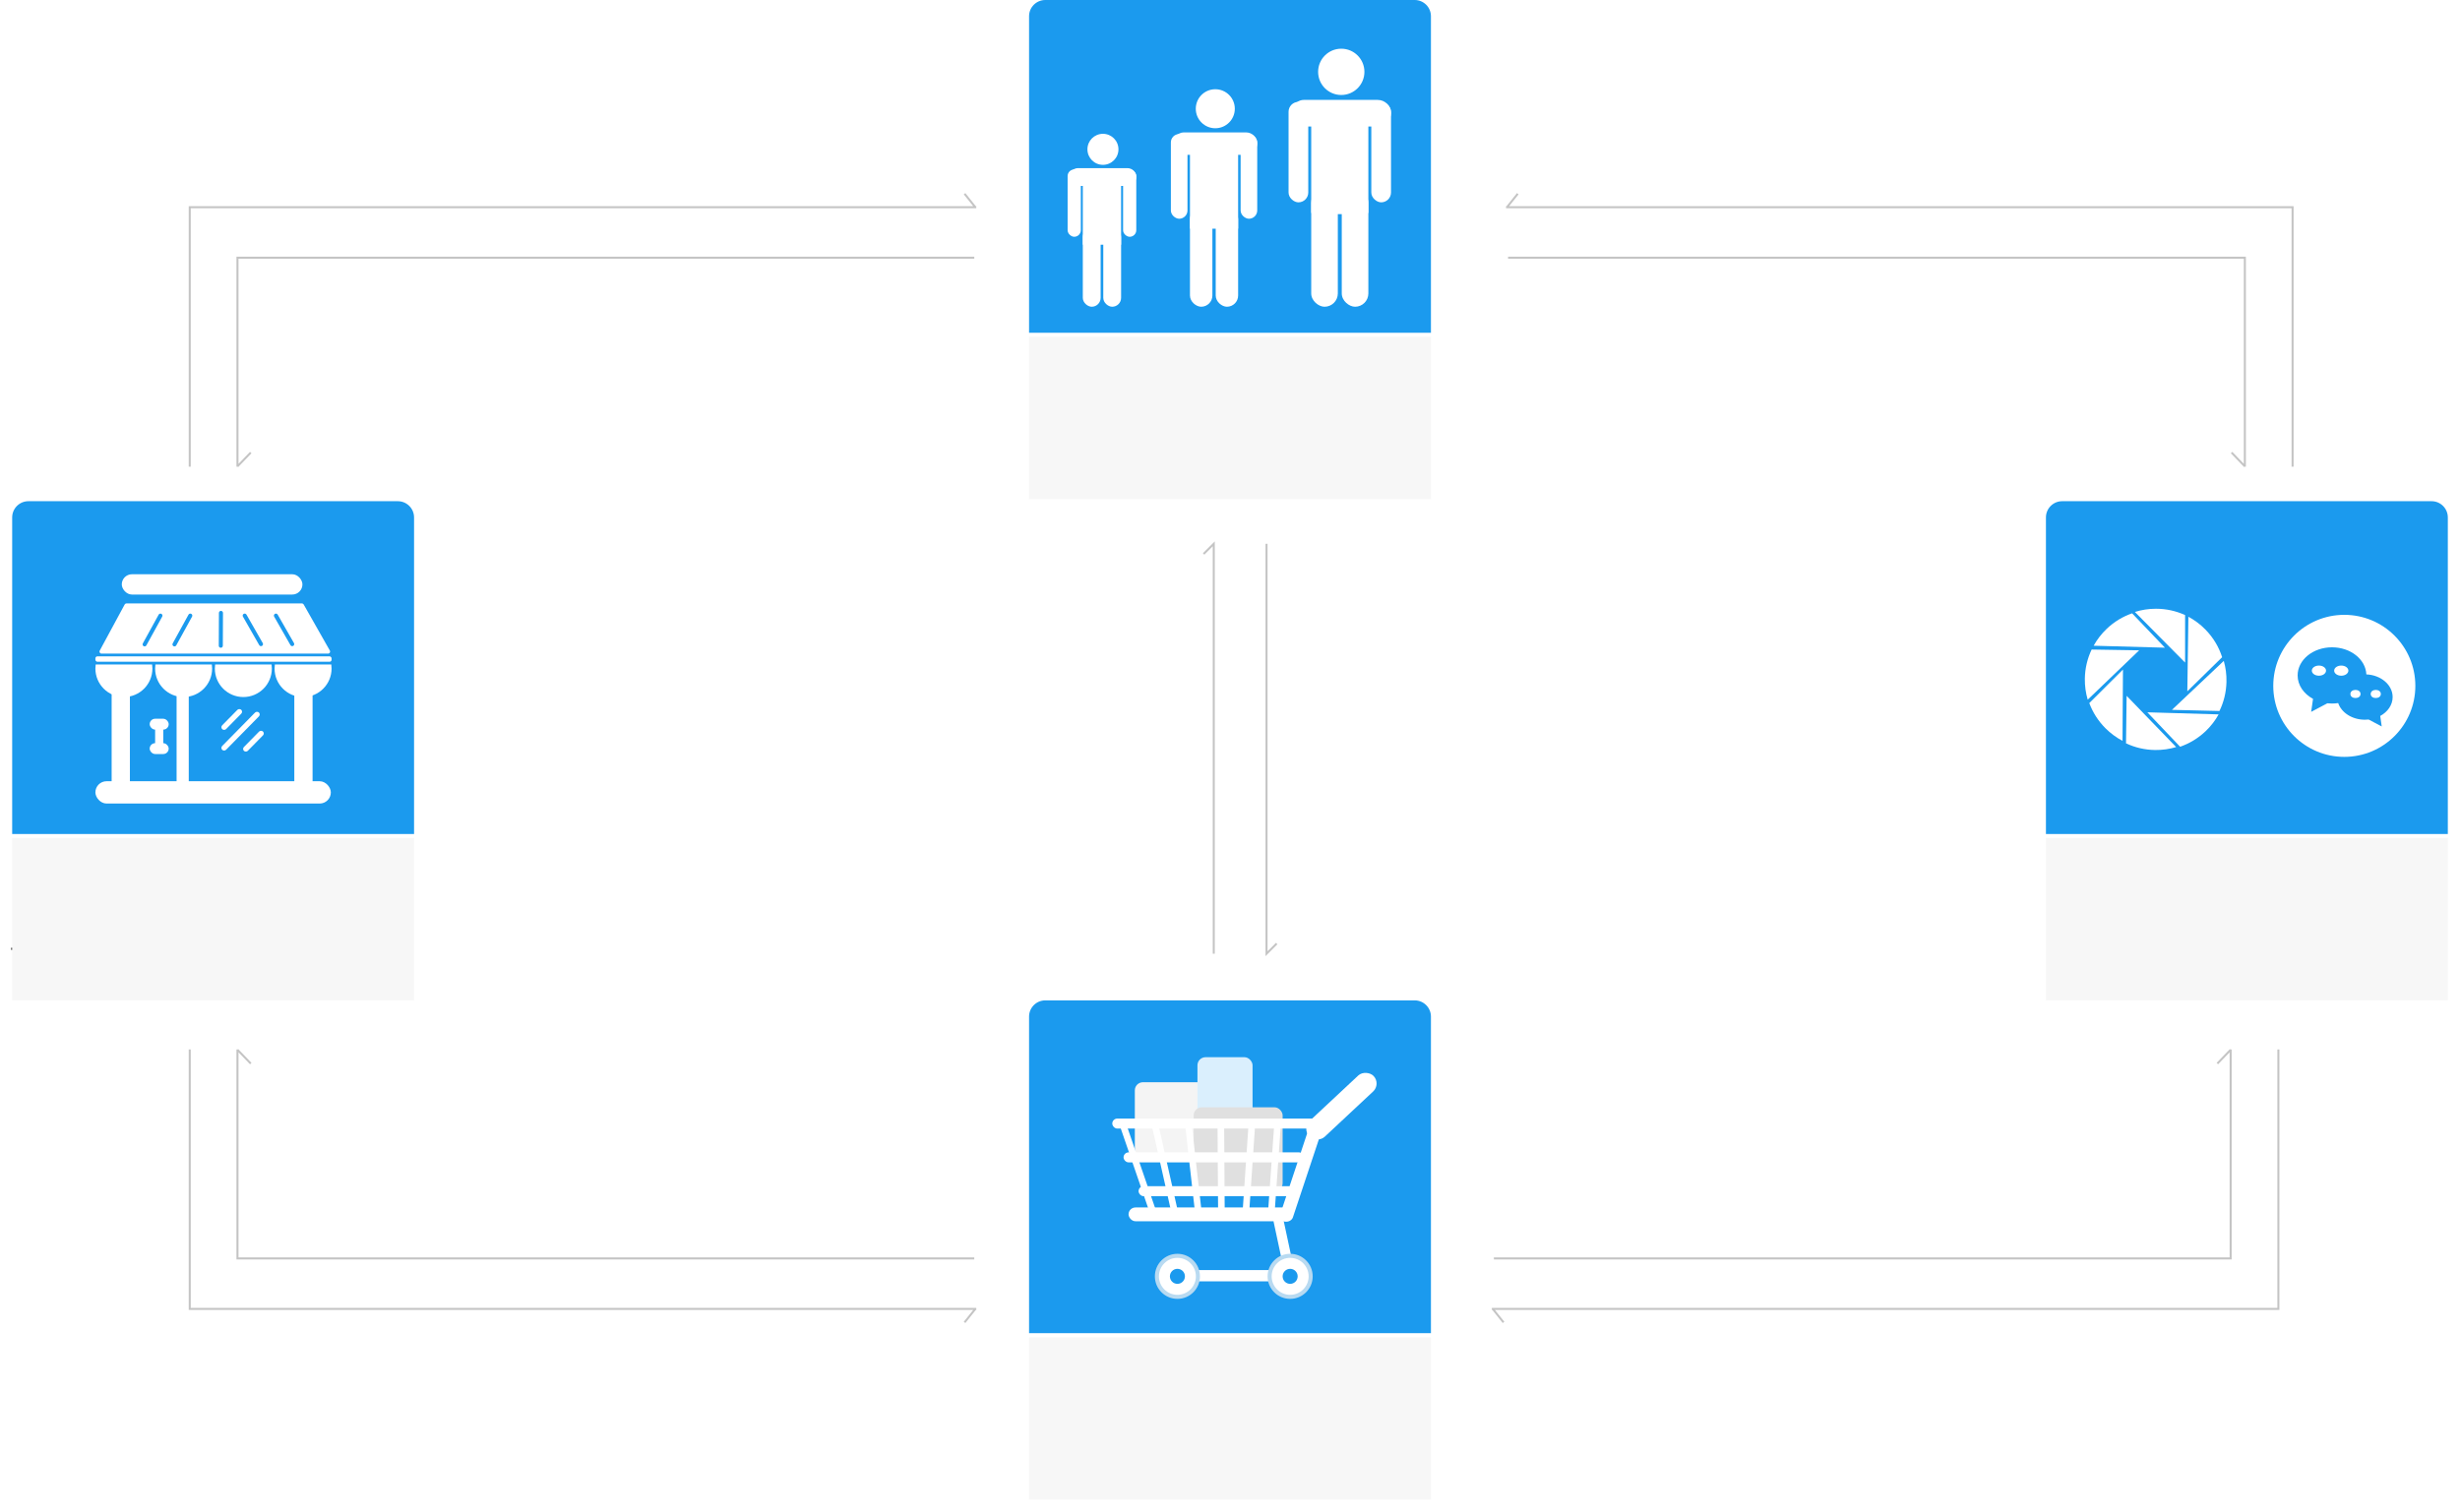 <svg width="1212" height="745" viewBox="0 0 1212 745" fill="none" xmlns="http://www.w3.org/2000/svg">
<path d="M13.119 468.127H9.92V477H8.614V468.127H5.422V467.047H13.119V468.127ZM13.379 473.233C13.379 472.509 13.52 471.857 13.803 471.278C14.09 470.7 14.486 470.253 14.992 469.938C15.503 469.624 16.084 469.467 16.735 469.467C17.742 469.467 18.556 469.815 19.176 470.513C19.8 471.21 20.112 472.137 20.112 473.295V473.384C20.112 474.104 19.973 474.751 19.695 475.325C19.422 475.895 19.028 476.339 18.513 476.658C18.002 476.977 17.414 477.137 16.749 477.137C15.746 477.137 14.933 476.788 14.309 476.091C13.689 475.394 13.379 474.471 13.379 473.322V473.233ZM14.65 473.384C14.65 474.204 14.839 474.863 15.218 475.359C15.601 475.856 16.111 476.104 16.749 476.104C17.392 476.104 17.902 475.854 18.28 475.353C18.659 474.847 18.848 474.14 18.848 473.233C18.848 472.422 18.654 471.766 18.267 471.265C17.884 470.759 17.373 470.506 16.735 470.506C16.111 470.506 15.607 470.754 15.225 471.251C14.842 471.748 14.65 472.459 14.65 473.384ZM23.414 467.812V469.604H24.795V470.581H23.414V475.168C23.414 475.464 23.476 475.688 23.599 475.838C23.722 475.984 23.931 476.057 24.227 476.057C24.373 476.057 24.574 476.029 24.829 475.975V477C24.496 477.091 24.173 477.137 23.858 477.137C23.293 477.137 22.867 476.966 22.58 476.624C22.293 476.282 22.149 475.797 22.149 475.168V470.581H20.803V469.604H22.149V467.812H23.414ZM30.845 477C30.772 476.854 30.713 476.594 30.667 476.221C30.079 476.831 29.377 477.137 28.561 477.137C27.832 477.137 27.233 476.932 26.764 476.521C26.299 476.107 26.066 475.583 26.066 474.949C26.066 474.179 26.358 473.582 26.941 473.158C27.529 472.73 28.354 472.516 29.416 472.516H30.646V471.935C30.646 471.493 30.514 471.142 30.25 470.882C29.986 470.618 29.596 470.485 29.081 470.485C28.63 470.485 28.252 470.599 27.946 470.827C27.641 471.055 27.488 471.331 27.488 471.654H26.217C26.217 471.285 26.347 470.93 26.606 470.588C26.871 470.242 27.226 469.968 27.673 469.768C28.124 469.567 28.619 469.467 29.156 469.467C30.009 469.467 30.676 469.681 31.159 470.109C31.642 470.533 31.893 471.119 31.911 471.866V475.271C31.911 475.95 31.998 476.49 32.171 476.891V477H30.845ZM28.746 476.036C29.143 476.036 29.519 475.934 29.874 475.729C30.23 475.523 30.487 475.257 30.646 474.929V473.411H29.655C28.106 473.411 27.331 473.865 27.331 474.771C27.331 475.168 27.463 475.478 27.727 475.701C27.992 475.924 28.331 476.036 28.746 476.036ZM35.268 477H34.003V466.5H35.268V477ZM46.677 469.645C46.677 470.141 46.545 470.583 46.28 470.971C46.02 471.358 45.667 471.661 45.221 471.88C45.74 472.103 46.15 472.429 46.451 472.857C46.757 473.286 46.909 473.771 46.909 474.313C46.909 475.175 46.617 475.861 46.034 476.371C45.455 476.882 44.692 477.137 43.744 477.137C42.787 477.137 42.019 476.882 41.44 476.371C40.866 475.856 40.579 475.17 40.579 474.313C40.579 473.776 40.725 473.29 41.017 472.857C41.313 472.424 41.721 472.096 42.24 471.873C41.798 471.654 41.45 471.351 41.194 470.964C40.939 470.576 40.812 470.137 40.812 469.645C40.812 468.806 41.08 468.141 41.618 467.648C42.156 467.156 42.865 466.91 43.744 466.91C44.619 466.91 45.325 467.156 45.863 467.648C46.406 468.141 46.677 468.806 46.677 469.645ZM45.645 474.286C45.645 473.73 45.467 473.277 45.111 472.926C44.76 472.575 44.3 472.399 43.73 472.399C43.161 472.399 42.703 472.573 42.356 472.919C42.015 473.265 41.844 473.721 41.844 474.286C41.844 474.851 42.01 475.296 42.343 475.619C42.68 475.943 43.147 476.104 43.744 476.104C44.337 476.104 44.801 475.943 45.139 475.619C45.476 475.291 45.645 474.847 45.645 474.286ZM43.744 467.949C43.247 467.949 42.844 468.104 42.534 468.414C42.229 468.719 42.076 469.136 42.076 469.665C42.076 470.171 42.227 470.581 42.527 470.896C42.833 471.205 43.238 471.36 43.744 471.36C44.25 471.36 44.653 471.205 44.954 470.896C45.259 470.581 45.412 470.171 45.412 469.665C45.412 469.159 45.255 468.747 44.94 468.428C44.626 468.109 44.227 467.949 43.744 467.949ZM49.083 472.01L49.589 467.047H54.688V468.216H50.662L50.361 470.93C50.849 470.643 51.403 470.499 52.023 470.499C52.929 470.499 53.649 470.8 54.183 471.401C54.716 471.998 54.982 472.807 54.982 473.828C54.982 474.854 54.704 475.662 54.148 476.255C53.597 476.843 52.825 477.137 51.831 477.137C50.952 477.137 50.234 476.893 49.678 476.405C49.122 475.918 48.805 475.243 48.727 474.382H49.924C50.001 474.951 50.204 475.382 50.532 475.674C50.86 475.961 51.293 476.104 51.831 476.104C52.419 476.104 52.879 475.904 53.212 475.503C53.549 475.102 53.718 474.548 53.718 473.842C53.718 473.176 53.535 472.643 53.171 472.242C52.811 471.837 52.33 471.634 51.728 471.634C51.177 471.634 50.744 471.755 50.43 471.996L50.095 472.27L49.083 472.01ZM61.34 477H60.075V469.604H61.34V477ZM59.973 467.642C59.973 467.437 60.034 467.263 60.157 467.122C60.285 466.981 60.472 466.91 60.718 466.91C60.964 466.91 61.151 466.981 61.278 467.122C61.406 467.263 61.47 467.437 61.47 467.642C61.47 467.847 61.406 468.018 61.278 468.154C61.151 468.291 60.964 468.359 60.718 468.359C60.472 468.359 60.285 468.291 60.157 468.154C60.034 468.018 59.973 467.847 59.973 467.642ZM65.086 467.812V469.604H66.467V470.581H65.086V475.168C65.086 475.464 65.147 475.688 65.27 475.838C65.394 475.984 65.603 476.057 65.899 476.057C66.045 476.057 66.246 476.029 66.501 475.975V477C66.168 477.091 65.845 477.137 65.53 477.137C64.965 477.137 64.539 476.966 64.252 476.624C63.965 476.282 63.821 475.797 63.821 475.168V470.581H62.475V469.604H63.821V467.812H65.086ZM71.019 477.137C70.017 477.137 69.201 476.809 68.572 476.152C67.943 475.492 67.629 474.61 67.629 473.507V473.274C67.629 472.541 67.768 471.887 68.046 471.312C68.329 470.734 68.72 470.283 69.222 469.959C69.728 469.631 70.274 469.467 70.862 469.467C71.824 469.467 72.571 469.784 73.105 470.417C73.638 471.05 73.904 471.957 73.904 473.138V473.664H68.894C68.912 474.393 69.124 474.983 69.529 475.435C69.939 475.881 70.459 476.104 71.088 476.104C71.534 476.104 71.913 476.013 72.223 475.831C72.533 475.649 72.804 475.407 73.036 475.106L73.809 475.708C73.189 476.66 72.259 477.137 71.019 477.137ZM70.862 470.506C70.352 470.506 69.924 470.693 69.577 471.066C69.231 471.436 69.017 471.955 68.935 472.625H72.64V472.529C72.603 471.887 72.43 471.39 72.12 471.039C71.81 470.684 71.391 470.506 70.862 470.506ZM76.564 469.604L76.598 470.424C77.14 469.786 77.871 469.467 78.792 469.467C79.826 469.467 80.531 469.863 80.904 470.656C81.15 470.301 81.469 470.014 81.861 469.795C82.258 469.576 82.725 469.467 83.263 469.467C84.885 469.467 85.71 470.326 85.737 472.044V477H84.473V472.119C84.473 471.59 84.352 471.196 84.11 470.937C83.869 470.672 83.463 470.54 82.894 470.54C82.424 470.54 82.034 470.681 81.725 470.964C81.415 471.242 81.235 471.618 81.185 472.092V477H79.913V472.153C79.913 471.078 79.387 470.54 78.334 470.54C77.505 470.54 76.937 470.893 76.632 471.6V477H75.367V469.604H76.564ZM91.958 475.038C91.958 474.696 91.828 474.432 91.568 474.245C91.313 474.054 90.864 473.89 90.222 473.753C89.584 473.616 89.076 473.452 88.697 473.261C88.324 473.069 88.046 472.841 87.863 472.577C87.686 472.313 87.597 471.998 87.597 471.634C87.597 471.028 87.852 470.515 88.362 470.096C88.877 469.676 89.534 469.467 90.331 469.467C91.17 469.467 91.849 469.683 92.368 470.116C92.892 470.549 93.154 471.103 93.154 471.777H91.883C91.883 471.431 91.735 471.132 91.439 470.882C91.147 470.631 90.778 470.506 90.331 470.506C89.871 470.506 89.511 470.606 89.251 470.807C88.991 471.007 88.861 471.269 88.861 471.593C88.861 471.898 88.982 472.128 89.224 472.283C89.465 472.438 89.9 472.586 90.529 472.728C91.163 472.869 91.675 473.037 92.067 473.233C92.459 473.429 92.749 473.666 92.936 473.944C93.127 474.218 93.223 474.553 93.223 474.949C93.223 475.61 92.958 476.141 92.43 476.542C91.901 476.938 91.215 477.137 90.372 477.137C89.78 477.137 89.255 477.032 88.8 476.822C88.344 476.613 87.986 476.321 87.727 475.947C87.471 475.569 87.344 475.161 87.344 474.724H88.608C88.631 475.147 88.8 475.485 89.114 475.735C89.433 475.981 89.853 476.104 90.372 476.104C90.851 476.104 91.233 476.009 91.52 475.817C91.812 475.621 91.958 475.362 91.958 475.038Z" fill="black" fill-opacity="0.65"/>
<path d="M507 8C507 3.582 510.582 0 515 0H697C701.418 0 705 3.582 705 8V164H507V8Z" fill="#1B9AEE"/>
<path d="M507 501C507 496.582 510.582 493 515 493H697C701.418 493 705 496.582 705 501V657H507V501Z" fill="#1B9AEE"/>
<path d="M6 255C6 250.582 9.582 247 14 247H196C200.418 247 204 250.582 204 255V411H6V255Z" fill="#1B9AEE"/>
<path d="M1008 255C1008 250.582 1011.58 247 1016 247H1198C1202.42 247 1206 250.582 1206 255V411H1008V255Z" fill="#1B9AEE"/>
<g filter="url(#filter0_d)">
<rect x="507" y="164" width="198" height="80" fill="#F7F7F7"/>
</g>
<g filter="url(#filter1_d)">
<rect x="507" y="657" width="198" height="80" fill="#F7F7F7"/>
</g>
<g filter="url(#filter2_d)">
<rect x="6" y="411" width="198" height="80" fill="#F7F7F7"/>
</g>
<g filter="url(#filter3_d)">
<rect x="1008" y="411" width="198" height="80" fill="#F7F7F7"/>
</g>
<g filter="url(#filter4_d)">
<circle r="11.406" transform="matrix(-1 0 0 1 660.82 29.406)" fill="white"/>
<rect width="49.507" height="13.105" rx="6.552" transform="matrix(-1 0 0 1 685.33 43.239)" fill="white"/>
<rect width="49.507" height="9.707" rx="4.854" transform="matrix(4.37114e-08 1 1 -4.37114e-08 675.623 44.209)" fill="white"/>
<rect width="57.758" height="13.105" rx="6.552" transform="matrix(4.37114e-08 1 1 -4.37114e-08 661.062 87.407)" fill="white"/>
<rect width="57.758" height="13.105" rx="6.552" transform="matrix(4.37114e-08 1 1 -4.37114e-08 646.016 87.407)" fill="white"/>
<rect width="49.507" height="9.707" rx="4.854" transform="matrix(4.37114e-08 1 1 -4.37114e-08 634.852 44.209)" fill="white"/>
<rect width="28.151" height="44.653" rx="1" transform="matrix(-1 0 0 1 674.167 54.887)" fill="white"/>
</g>
<g filter="url(#filter5_d)">
<circle r="9.614" transform="matrix(-1 0 0 1 598.757 47.588)" fill="white"/>
<rect width="41.731" height="11.046" rx="5.523" transform="matrix(-1 0 0 1 619.418 59.248)" fill="white"/>
<rect width="41.731" height="8.183" rx="4.091" transform="matrix(4.37114e-08 1 1 -4.37114e-08 611.235 60.066)" fill="white"/>
<rect width="48.686" height="11.046" rx="5.523" transform="matrix(4.37114e-08 1 1 -4.37114e-08 598.961 96.478)" fill="white"/>
<rect width="48.686" height="11.046" rx="5.523" transform="matrix(4.37114e-08 1 1 -4.37114e-08 586.279 96.478)" fill="white"/>
<rect width="41.731" height="8.183" rx="4.091" transform="matrix(4.37114e-08 1 1 -4.37114e-08 576.869 60.066)" fill="white"/>
<rect width="23.729" height="37.64" transform="matrix(-1 0 0 1 610.008 69.067)" fill="white"/>
</g>
<g filter="url(#filter6_d)">
<circle r="7.644" transform="matrix(-1 0 0 1 543.402 67.588)" fill="white"/>
<rect width="33.177" height="8.782" rx="4.391" transform="matrix(-1 0 0 1 559.828 76.858)" fill="white"/>
<rect width="33.177" height="6.505" rx="3.253" transform="matrix(4.37114e-08 1 1 -4.37114e-08 553.323 77.509)" fill="white"/>
<rect width="38.707" height="8.782" rx="4.391" transform="matrix(4.37114e-08 1 1 -4.37114e-08 543.565 106.458)" fill="white"/>
<rect width="38.707" height="8.782" rx="4.391" transform="matrix(4.37114e-08 1 1 -4.37114e-08 533.481 106.458)" fill="white"/>
<rect width="33.177" height="6.505" rx="3.253" transform="matrix(4.37114e-08 1 1 -4.37114e-08 526 77.509)" fill="white"/>
<rect width="18.866" height="29.925" transform="matrix(-1 0 0 1 552.347 84.665)" fill="white"/>
</g>
<circle cx="1157.18" cy="626.481" r="11.481" fill="white"/>
<rect x="1132.5" y="640.405" width="49.832" height="13.191" rx="6.595" fill="white"/>
<rect x="1142.27" y="641.382" width="49.832" height="9.771" rx="4.886" transform="rotate(90 1142.27 641.382)" fill="white"/>
<rect x="1156.93" y="684.863" width="58.137" height="13.191" rx="6.595" transform="rotate(90 1156.93 684.863)" fill="white"/>
<rect x="1172.08" y="684.863" width="58.137" height="13.191" rx="6.595" transform="rotate(90 1172.08 684.863)" fill="white"/>
<rect x="1183.31" y="641.382" width="49.832" height="9.771" rx="4.886" transform="rotate(90 1183.31 641.382)" fill="white"/>
<rect x="1143.74" y="652.13" width="28.336" height="44.947" rx="6" fill="white"/>
<g filter="url(#filter7_d)">
<rect x="60" y="277" width="89" height="10" rx="5" fill="white"/>
<rect x="64" y="327" width="57" height="9" rx="4.5" transform="rotate(90 64 327)" fill="white"/>
<rect x="93" y="327" width="57" height="6" rx="3" transform="rotate(90 93 327)" fill="white"/>
<rect x="80.438" y="350.888" width="12.037" height="4.013" rx="2.006" transform="rotate(90 80.438 350.888)" fill="white"/>
<rect x="119.81" y="344.738" width="13.375" height="2.675" rx="1.337" transform="rotate(134.519 119.81 344.738)" fill="white"/>
<rect x="130.51" y="355.438" width="13.375" height="2.675" rx="1.337" transform="rotate(134.519 130.51 355.438)" fill="white"/>
<rect x="83.112" y="353.562" width="9.363" height="5.35" rx="2.675" transform="rotate(-180 83.112 353.562)" fill="white"/>
<rect x="128.516" y="346.076" width="25.791" height="2.675" rx="1.337" transform="rotate(134.519 128.516 346.076)" fill="white"/>
<rect x="83.112" y="365.6" width="9.363" height="5.35" rx="2.675" transform="rotate(-180 83.112 365.6)" fill="white"/>
<rect x="154" y="327" width="57" height="9" rx="4.5" transform="rotate(90 154 327)" fill="white"/>
<rect x="163" y="390" width="116" height="11" rx="5.5" transform="rotate(-180 163 390)" fill="white"/>
<path fill-rule="evenodd" clip-rule="evenodd" d="M62.309 291.369H148.736C149.096 291.369 149.428 291.562 149.606 291.875L162.515 314.619C162.893 315.285 162.411 316.112 161.645 316.112H50.015C49.257 316.112 48.775 315.303 49.135 314.637L61.429 291.893C61.603 291.57 61.941 291.369 62.309 291.369ZM136.812 296.891C136.538 296.412 135.927 296.245 135.447 296.519C134.968 296.793 134.801 297.404 135.075 297.883L143.1 311.927C143.374 312.407 143.985 312.573 144.465 312.299C144.944 312.025 145.111 311.414 144.837 310.935L136.812 296.891ZM120.066 296.519C120.546 296.245 121.157 296.412 121.431 296.891L129.456 310.935C129.73 311.414 129.563 312.025 129.083 312.299C128.604 312.573 127.993 312.407 127.719 311.927L119.694 297.883C119.42 297.404 119.587 296.793 120.066 296.519ZM79.919 297.869C80.185 297.385 80.008 296.777 79.524 296.511C79.04 296.245 78.432 296.422 78.166 296.906L70.374 311.08C70.108 311.564 70.284 312.172 70.768 312.438C71.252 312.704 71.86 312.527 72.126 312.043L79.919 297.869ZM94.236 296.511C94.72 296.777 94.897 297.385 94.631 297.869L86.839 312.043C86.573 312.527 85.965 312.704 85.481 312.438C84.996 312.172 84.82 311.564 85.086 311.08L92.878 296.906C93.144 296.422 93.752 296.245 94.236 296.511ZM109.859 296.054C109.862 295.502 109.416 295.052 108.864 295.05C108.311 295.047 107.862 295.493 107.859 296.045L107.787 312.22C107.785 312.772 108.23 313.222 108.783 313.225C109.335 313.227 109.785 312.781 109.787 312.229L109.859 296.054Z" fill="white"/>
<path fill-rule="evenodd" clip-rule="evenodd" d="M47.142 321.462C47.048 322.118 47 322.787 47 323.469C47 331.225 53.288 337.512 61.044 337.512C68.8 337.512 75.088 331.225 75.088 323.469C75.088 322.787 75.039 322.118 74.945 321.462H47.142Z" fill="white"/>
<path fill-rule="evenodd" clip-rule="evenodd" d="M76.567 321.462C76.473 322.118 76.425 322.787 76.425 323.469C76.425 331.225 82.712 337.512 90.469 337.512C98.225 337.512 104.512 331.225 104.512 323.469C104.512 322.787 104.464 322.118 104.37 321.462H76.567Z" fill="white"/>
<path fill-rule="evenodd" clip-rule="evenodd" d="M105.992 321.462C105.899 322.118 105.85 322.787 105.85 323.469C105.85 331.225 112.138 337.512 119.894 337.512C127.65 337.512 133.938 331.225 133.938 323.469C133.938 322.787 133.889 322.118 133.795 321.462H105.992Z" fill="white"/>
<path fill-rule="evenodd" clip-rule="evenodd" d="M135.417 321.462C135.323 322.118 135.275 322.787 135.275 323.469C135.275 331.225 141.563 337.512 149.319 337.512C157.075 337.512 163.362 331.225 163.362 323.469C163.362 322.787 163.314 322.118 163.22 321.462H135.417Z" fill="white"/>
<rect x="47" y="317.45" width="116.363" height="2.675" rx="1" fill="white"/>
</g>
<path fill-rule="evenodd" clip-rule="evenodd" d="M480.759 645.567L475.614 652.005L474.833 651.381L479.479 645.567H93.481H92.981V645.067V517.175H93.981V644.567H481V645.567H480.759Z" fill="#C4C4C4"/>
<path fill-rule="evenodd" clip-rule="evenodd" d="M117 620.675H116.5V620.175V517.175H117.178L117.36 517L123.902 523.797L123.182 524.491L117.5 518.587V619.675H480V620.675H117Z" fill="#C4C4C4"/>
<path fill-rule="evenodd" clip-rule="evenodd" d="M735.241 645.567L740.386 652.005L741.167 651.381L736.521 645.567H1122.52H1123.02V645.067V517.175H1122.02V644.567H735V645.567H735.241Z" fill="#C4C4C4"/>
<path fill-rule="evenodd" clip-rule="evenodd" d="M1099 620.675H1099.5V620.175V517.175H1098.82L1098.64 517L1092.1 523.797L1092.82 524.491L1098.5 518.587V619.675H736V620.675H1099Z" fill="#C4C4C4"/>
<g filter="url(#filter8_d)">
<rect x="193" y="561" width="212" height="42" rx="2" fill="white"/>
</g>
<g filter="url(#filter9_d)">
<rect x="824" y="561" width="212" height="42" rx="2" fill="white"/>
</g>
<g filter="url(#filter10_d)">
<rect x="193" y="663" width="212" height="42" rx="2" fill="white"/>
</g>
<g filter="url(#filter11_d)">
<rect x="824" y="663" width="212" height="42" rx="2" fill="white"/>
</g>
<path fill-rule="evenodd" clip-rule="evenodd" d="M480.759 101.608L475.614 95.169L474.833 95.794L479.479 101.608H93.481H92.981V102.108V230H93.981V102.608H481V101.608H480.759Z" fill="#C4C4C4"/>
<path fill-rule="evenodd" clip-rule="evenodd" d="M117 126.5H116.5V127V230H117.178L117.36 230.175L123.902 223.378L123.182 222.684L117.5 228.587V127.5H480V126.5H117Z" fill="#C4C4C4"/>
<g filter="url(#filter12_d)">
<rect x="193" y="41" width="212" height="42" rx="2" fill="white"/>
</g>
<g filter="url(#filter13_d)">
<rect x="193" y="142" width="212" height="42" rx="2" fill="white"/>
</g>
<path fill-rule="evenodd" clip-rule="evenodd" d="M742.241 101.608L747.386 95.169L748.167 95.794L743.521 101.608H1129.52H1130.02V102.108V230H1129.02V102.608H742V101.608H742.241Z" fill="#C4C4C4"/>
<path fill-rule="evenodd" clip-rule="evenodd" d="M1106 126.5H1106.5V127V230H1105.82L1105.64 230.175L1099.1 223.378L1099.82 222.684L1105.5 228.587V127.5H743V126.5H1106Z" fill="#C4C4C4"/>
<g filter="url(#filter14_d)">
<rect width="212" height="42" rx="2" transform="matrix(-1 0 0 1 1030 41)" fill="white"/>
</g>
<g filter="url(#filter15_d)">
<rect width="212" height="42" rx="2" transform="matrix(-1 0 0 1 1030 142)" fill="white"/>
</g>
<g filter="url(#filter16_d)">
<rect width="212" height="42" rx="2" transform="matrix(-1 0 0 1 873 342)" fill="white"/>
</g>
<g filter="url(#filter17_d)">
<rect width="212" height="42" rx="2" transform="matrix(-1 0 0 1 575 343)" fill="white"/>
</g>
<g filter="url(#filter18_d)">
<path fill-rule="evenodd" clip-rule="evenodd" d="M1076.56 297.115C1072.18 295.115 1067.31 294 1062.19 294C1058.57 294 1055.09 294.553 1051.82 295.579L1076.56 320.528V297.115Z" fill="white"/>
<path fill-rule="evenodd" clip-rule="evenodd" d="M1094.81 317.878C1093.22 312.905 1090.47 308.218 1086.56 304.235C1084.04 301.657 1081.2 299.557 1078.18 297.939L1077.66 334.693L1094.81 317.878Z" fill="white"/>
<path fill-rule="evenodd" clip-rule="evenodd" d="M1093.49 344.388C1095.59 340.06 1096.82 335.222 1096.94 330.097C1097.03 326.487 1096.56 322.993 1095.62 319.696L1070.08 343.824L1093.49 344.388Z" fill="white"/>
<path fill-rule="evenodd" clip-rule="evenodd" d="M1074.1 361.997C1078.65 360.43 1082.94 357.883 1086.66 354.35C1089.27 351.861 1091.42 349.061 1093.08 346.062L1057.96 345.032L1074.1 361.997Z" fill="white"/>
<path fill-rule="evenodd" clip-rule="evenodd" d="M1047.45 360.318C1051.8 362.374 1056.65 363.55 1061.78 363.614C1065.39 363.66 1068.88 363.151 1072.16 362.166L1047.75 336.907L1047.45 360.318Z" fill="white"/>
<path fill-rule="evenodd" clip-rule="evenodd" d="M1029.36 340.49C1031.03 345.002 1033.68 349.236 1037.3 352.867C1039.85 355.425 1042.7 357.501 1045.73 359.096L1045.95 323.964L1029.36 340.49Z" fill="white"/>
<path fill-rule="evenodd" clip-rule="evenodd" d="M1030.52 314.105C1028.45 318.449 1027.25 323.296 1027.17 328.422C1027.11 332.032 1027.61 335.523 1028.58 338.812L1053.93 314.489L1030.52 314.105Z" fill="white"/>
<path fill-rule="evenodd" clip-rule="evenodd" d="M1050.45 296.253C1045.91 297.828 1041.62 300.382 1037.91 303.922C1035.3 306.415 1033.16 309.219 1031.5 312.221L1066.62 313.189L1050.45 296.253Z" fill="white"/>
</g>
<g filter="url(#filter19_d)">
<rect x="559.108" y="527.343" width="42.583" height="38.88" rx="4" fill="#F4F4F4"/>
<rect x="589.966" y="515" width="27.154" height="38.88" rx="4" fill="#DAEFFD"/>
<rect x="588.114" y="539.686" width="43.817" height="41.349" rx="4" fill="#E0E0E0"/>
<rect x="588.114" y="619.914" width="43.2" height="5.554" fill="white"/>
<rect x="556.022" y="589.057" width="80.229" height="6.789" rx="3.394" fill="white"/>
<rect x="548" y="545.24" width="103.063" height="4.937" rx="2.469" fill="white"/>
<rect x="553.555" y="561.902" width="88.869" height="4.937" rx="2.469" fill="white"/>
<rect x="554.825" y="547.818" width="45.89" height="3.255" rx="1.628" transform="rotate(71.018 554.825 547.818)" fill="white"/>
<rect x="570.307" y="546.474" width="45.89" height="3.255" rx="1.628" transform="rotate(77.31 570.307 546.474)" fill="white"/>
<rect x="586.983" y="546.851" width="45.89" height="3.255" rx="1.628" transform="rotate(83.524 586.983 546.851)" fill="white"/>
<rect x="603.095" y="546.474" width="45.89" height="3.255" rx="1.628" transform="rotate(89.619 603.095 546.474)" fill="white"/>
<rect x="618.535" y="546.077" width="45.89" height="3.255" rx="1.628" transform="rotate(93.879 618.535 546.077)" fill="white"/>
<rect x="631.157" y="546.661" width="45.89" height="3.255" rx="1.628" transform="rotate(94.034 631.157 546.661)" fill="white"/>
<rect x="560.96" y="578.565" width="76.526" height="4.937" rx="2.469" fill="white"/>
<rect x="631.822" y="592.76" width="28.389" height="4.937" rx="2.469" transform="rotate(77.915 631.822 592.76)" fill="white"/>
<rect x="652.01" y="548.772" width="50.795" height="6.402" rx="3.201" transform="rotate(108.399 652.01 548.772)" fill="white"/>
<rect x="680.448" y="528.225" width="43.456" height="10.758" rx="5.379" transform="rotate(136.93 680.448 528.225)" fill="white"/>
<circle cx="635.326" cy="622.692" r="4.011" fill="#C4C4C4"/>
<circle cx="580.091" cy="623" r="10.109" fill="white" stroke="#B8DAF1" stroke-width="2"/>
<circle cx="580.092" cy="623" r="3.703" fill="#1B9AEE"/>
<circle cx="635.634" cy="623" r="10.109" fill="white" stroke="#B8DAF1" stroke-width="2"/>
<circle cx="635.635" cy="623" r="3.703" fill="#1B9AEE"/>
</g>
<path d="M598 470V268L593 273" stroke="#C4C4C4"/>
<path d="M624 268L624 470L629 465" stroke="#C4C4C4"/>
<g filter="url(#filter20_d)">
<path fill-rule="evenodd" clip-rule="evenodd" d="M1190 332C1190 351.33 1174.33 367 1155 367C1135.67 367 1120 351.33 1120 332C1120 312.67 1135.67 297 1155 297C1174.33 297 1190 312.67 1190 332ZM1151.99 340.486C1151 340.633 1149.98 340.711 1148.93 340.711C1148.16 340.711 1147.4 340.668 1146.66 340.587L1138.67 344.816L1139.59 338.41C1135.01 335.929 1132 331.68 1132 326.855C1132 319.203 1139.58 313 1148.93 313C1158.08 313 1165.54 318.935 1165.86 326.356C1173.07 326.655 1178.81 331.537 1178.81 337.515C1178.81 341.406 1176.38 344.833 1172.7 346.833L1173.43 352L1166.99 348.589C1166.39 348.655 1165.78 348.689 1165.16 348.689C1158.87 348.689 1153.58 345.215 1151.99 340.486Z" fill="white"/>
<ellipse cx="1142.5" cy="324.5" rx="3.5" ry="2.5" fill="white"/>
<ellipse cx="1153.5" cy="324.5" rx="3.5" ry="2.5" fill="white"/>
<ellipse cx="1160.5" cy="336" rx="2.5" ry="2" fill="white"/>
<ellipse cx="1170.5" cy="336" rx="2.5" ry="2" fill="white"/>
</g>
<defs>
<filter id="filter0_d" x="501" y="160" width="210" height="92" filterUnits="userSpaceOnUse" color-interpolation-filters="sRGB">
<feFlood flood-opacity="0" result="BackgroundImageFix"/>
<feColorMatrix in="SourceAlpha" type="matrix" values="0 0 0 0 0 0 0 0 0 0 0 0 0 0 0 0 0 0 127 0"/>
<feOffset dy="2"/>
<feGaussianBlur stdDeviation="3"/>
<feColorMatrix type="matrix" values="0 0 0 0 0.106 0 0 0 0 0.604 0 0 0 0 0.933 0 0 0 0.15 0"/>
<feBlend mode="normal" in2="BackgroundImageFix" result="effect1_dropShadow"/>
<feBlend mode="normal" in="SourceGraphic" in2="effect1_dropShadow" result="shape"/>
</filter>
<filter id="filter1_d" x="501" y="653" width="210" height="92" filterUnits="userSpaceOnUse" color-interpolation-filters="sRGB">
<feFlood flood-opacity="0" result="BackgroundImageFix"/>
<feColorMatrix in="SourceAlpha" type="matrix" values="0 0 0 0 0 0 0 0 0 0 0 0 0 0 0 0 0 0 127 0"/>
<feOffset dy="2"/>
<feGaussianBlur stdDeviation="3"/>
<feColorMatrix type="matrix" values="0 0 0 0 0.106 0 0 0 0 0.604 0 0 0 0 0.933 0 0 0 0.15 0"/>
<feBlend mode="normal" in2="BackgroundImageFix" result="effect1_dropShadow"/>
<feBlend mode="normal" in="SourceGraphic" in2="effect1_dropShadow" result="shape"/>
</filter>
<filter id="filter2_d" x="0" y="407" width="210" height="92" filterUnits="userSpaceOnUse" color-interpolation-filters="sRGB">
<feFlood flood-opacity="0" result="BackgroundImageFix"/>
<feColorMatrix in="SourceAlpha" type="matrix" values="0 0 0 0 0 0 0 0 0 0 0 0 0 0 0 0 0 0 127 0"/>
<feOffset dy="2"/>
<feGaussianBlur stdDeviation="3"/>
<feColorMatrix type="matrix" values="0 0 0 0 0.106 0 0 0 0 0.604 0 0 0 0 0.933 0 0 0 0.15 0"/>
<feBlend mode="normal" in2="BackgroundImageFix" result="effect1_dropShadow"/>
<feBlend mode="normal" in="SourceGraphic" in2="effect1_dropShadow" result="shape"/>
</filter>
<filter id="filter3_d" x="1002" y="407" width="210" height="92" filterUnits="userSpaceOnUse" color-interpolation-filters="sRGB">
<feFlood flood-opacity="0" result="BackgroundImageFix"/>
<feColorMatrix in="SourceAlpha" type="matrix" values="0 0 0 0 0 0 0 0 0 0 0 0 0 0 0 0 0 0 127 0"/>
<feOffset dy="2"/>
<feGaussianBlur stdDeviation="3"/>
<feColorMatrix type="matrix" values="0 0 0 0 0.106 0 0 0 0 0.604 0 0 0 0 0.933 0 0 0 0.15 0"/>
<feBlend mode="normal" in2="BackgroundImageFix" result="effect1_dropShadow"/>
<feBlend mode="normal" in="SourceGraphic" in2="effect1_dropShadow" result="shape"/>
</filter>
<filter id="filter4_d" x="626.852" y="16" width="66.478" height="143.165" filterUnits="userSpaceOnUse" color-interpolation-filters="sRGB">
<feFlood flood-opacity="0" result="BackgroundImageFix"/>
<feColorMatrix in="SourceAlpha" type="matrix" values="0 0 0 0 0 0 0 0 0 0 0 0 0 0 0 0 0 0 127 0"/>
<feOffset dy="6"/>
<feGaussianBlur stdDeviation="4"/>
<feColorMatrix type="matrix" values="0 0 0 0 0 0 0 0 0 0 0 0 0 0 0 0 0 0 0.12 0"/>
<feBlend mode="normal" in2="BackgroundImageFix" result="effect1_dropShadow"/>
<feBlend mode="normal" in="SourceGraphic" in2="effect1_dropShadow" result="shape"/>
</filter>
<filter id="filter5_d" x="568.869" y="35.974" width="58.549" height="123.191" filterUnits="userSpaceOnUse" color-interpolation-filters="sRGB">
<feFlood flood-opacity="0" result="BackgroundImageFix"/>
<feColorMatrix in="SourceAlpha" type="matrix" values="0 0 0 0 0 0 0 0 0 0 0 0 0 0 0 0 0 0 127 0"/>
<feOffset dy="6"/>
<feGaussianBlur stdDeviation="4"/>
<feColorMatrix type="matrix" values="0 0 0 0 0 0 0 0 0 0 0 0 0 0 0 0 0 0 0.12 0"/>
<feBlend mode="normal" in2="BackgroundImageFix" result="effect1_dropShadow"/>
<feBlend mode="normal" in="SourceGraphic" in2="effect1_dropShadow" result="shape"/>
</filter>
<filter id="filter6_d" x="518" y="57.944" width="49.828" height="101.22" filterUnits="userSpaceOnUse" color-interpolation-filters="sRGB">
<feFlood flood-opacity="0" result="BackgroundImageFix"/>
<feColorMatrix in="SourceAlpha" type="matrix" values="0 0 0 0 0 0 0 0 0 0 0 0 0 0 0 0 0 0 127 0"/>
<feOffset dy="6"/>
<feGaussianBlur stdDeviation="4"/>
<feColorMatrix type="matrix" values="0 0 0 0 0 0 0 0 0 0 0 0 0 0 0 0 0 0 0.12 0"/>
<feBlend mode="normal" in2="BackgroundImageFix" result="effect1_dropShadow"/>
<feBlend mode="normal" in="SourceGraphic" in2="effect1_dropShadow" result="shape"/>
</filter>
<filter id="filter7_d" x="39" y="275" width="132.363" height="129" filterUnits="userSpaceOnUse" color-interpolation-filters="sRGB">
<feFlood flood-opacity="0" result="BackgroundImageFix"/>
<feColorMatrix in="SourceAlpha" type="matrix" values="0 0 0 0 0 0 0 0 0 0 0 0 0 0 0 0 0 0 127 0"/>
<feOffset dy="6"/>
<feGaussianBlur stdDeviation="4"/>
<feColorMatrix type="matrix" values="0 0 0 0 0 0 0 0 0 0 0 0 0 0 0 0 0 0 0.1 0"/>
<feBlend mode="normal" in2="BackgroundImageFix" result="effect1_dropShadow"/>
<feBlend mode="normal" in="SourceGraphic" in2="effect1_dropShadow" result="shape"/>
</filter>
<filter id="filter8_d" x="187" y="555" width="224" height="54" filterUnits="userSpaceOnUse" color-interpolation-filters="sRGB">
<feFlood flood-opacity="0" result="BackgroundImageFix"/>
<feColorMatrix in="SourceAlpha" type="matrix" values="0 0 0 0 0 0 0 0 0 0 0 0 0 0 0 0 0 0 127 0"/>
<feOffset/>
<feGaussianBlur stdDeviation="3"/>
<feColorMatrix type="matrix" values="0 0 0 0 0.106 0 0 0 0 0.604 0 0 0 0 0.933 0 0 0 0.15 0"/>
<feBlend mode="normal" in2="BackgroundImageFix" result="effect1_dropShadow"/>
<feBlend mode="normal" in="SourceGraphic" in2="effect1_dropShadow" result="shape"/>
</filter>
<filter id="filter9_d" x="818" y="555" width="224" height="54" filterUnits="userSpaceOnUse" color-interpolation-filters="sRGB">
<feFlood flood-opacity="0" result="BackgroundImageFix"/>
<feColorMatrix in="SourceAlpha" type="matrix" values="0 0 0 0 0 0 0 0 0 0 0 0 0 0 0 0 0 0 127 0"/>
<feOffset/>
<feGaussianBlur stdDeviation="3"/>
<feColorMatrix type="matrix" values="0 0 0 0 0.106 0 0 0 0 0.604 0 0 0 0 0.933 0 0 0 0.15 0"/>
<feBlend mode="normal" in2="BackgroundImageFix" result="effect1_dropShadow"/>
<feBlend mode="normal" in="SourceGraphic" in2="effect1_dropShadow" result="shape"/>
</filter>
<filter id="filter10_d" x="187" y="657" width="224" height="54" filterUnits="userSpaceOnUse" color-interpolation-filters="sRGB">
<feFlood flood-opacity="0" result="BackgroundImageFix"/>
<feColorMatrix in="SourceAlpha" type="matrix" values="0 0 0 0 0 0 0 0 0 0 0 0 0 0 0 0 0 0 127 0"/>
<feOffset/>
<feGaussianBlur stdDeviation="3"/>
<feColorMatrix type="matrix" values="0 0 0 0 0.106 0 0 0 0 0.604 0 0 0 0 0.933 0 0 0 0.15 0"/>
<feBlend mode="normal" in2="BackgroundImageFix" result="effect1_dropShadow"/>
<feBlend mode="normal" in="SourceGraphic" in2="effect1_dropShadow" result="shape"/>
</filter>
<filter id="filter11_d" x="818" y="657" width="224" height="54" filterUnits="userSpaceOnUse" color-interpolation-filters="sRGB">
<feFlood flood-opacity="0" result="BackgroundImageFix"/>
<feColorMatrix in="SourceAlpha" type="matrix" values="0 0 0 0 0 0 0 0 0 0 0 0 0 0 0 0 0 0 127 0"/>
<feOffset/>
<feGaussianBlur stdDeviation="3"/>
<feColorMatrix type="matrix" values="0 0 0 0 0.106 0 0 0 0 0.604 0 0 0 0 0.933 0 0 0 0.15 0"/>
<feBlend mode="normal" in2="BackgroundImageFix" result="effect1_dropShadow"/>
<feBlend mode="normal" in="SourceGraphic" in2="effect1_dropShadow" result="shape"/>
</filter>
<filter id="filter12_d" x="187" y="35" width="224" height="54" filterUnits="userSpaceOnUse" color-interpolation-filters="sRGB">
<feFlood flood-opacity="0" result="BackgroundImageFix"/>
<feColorMatrix in="SourceAlpha" type="matrix" values="0 0 0 0 0 0 0 0 0 0 0 0 0 0 0 0 0 0 127 0"/>
<feOffset/>
<feGaussianBlur stdDeviation="3"/>
<feColorMatrix type="matrix" values="0 0 0 0 0.106 0 0 0 0 0.604 0 0 0 0 0.933 0 0 0 0.15 0"/>
<feBlend mode="normal" in2="BackgroundImageFix" result="effect1_dropShadow"/>
<feBlend mode="normal" in="SourceGraphic" in2="effect1_dropShadow" result="shape"/>
</filter>
<filter id="filter13_d" x="187" y="136" width="224" height="54" filterUnits="userSpaceOnUse" color-interpolation-filters="sRGB">
<feFlood flood-opacity="0" result="BackgroundImageFix"/>
<feColorMatrix in="SourceAlpha" type="matrix" values="0 0 0 0 0 0 0 0 0 0 0 0 0 0 0 0 0 0 127 0"/>
<feOffset/>
<feGaussianBlur stdDeviation="3"/>
<feColorMatrix type="matrix" values="0 0 0 0 0.106 0 0 0 0 0.604 0 0 0 0 0.933 0 0 0 0.15 0"/>
<feBlend mode="normal" in2="BackgroundImageFix" result="effect1_dropShadow"/>
<feBlend mode="normal" in="SourceGraphic" in2="effect1_dropShadow" result="shape"/>
</filter>
<filter id="filter14_d" x="812" y="35" width="224" height="54" filterUnits="userSpaceOnUse" color-interpolation-filters="sRGB">
<feFlood flood-opacity="0" result="BackgroundImageFix"/>
<feColorMatrix in="SourceAlpha" type="matrix" values="0 0 0 0 0 0 0 0 0 0 0 0 0 0 0 0 0 0 127 0"/>
<feOffset/>
<feGaussianBlur stdDeviation="3"/>
<feColorMatrix type="matrix" values="0 0 0 0 0.106 0 0 0 0 0.604 0 0 0 0 0.933 0 0 0 0.15 0"/>
<feBlend mode="normal" in2="BackgroundImageFix" result="effect1_dropShadow"/>
<feBlend mode="normal" in="SourceGraphic" in2="effect1_dropShadow" result="shape"/>
</filter>
<filter id="filter15_d" x="812" y="136" width="224" height="54" filterUnits="userSpaceOnUse" color-interpolation-filters="sRGB">
<feFlood flood-opacity="0" result="BackgroundImageFix"/>
<feColorMatrix in="SourceAlpha" type="matrix" values="0 0 0 0 0 0 0 0 0 0 0 0 0 0 0 0 0 0 127 0"/>
<feOffset/>
<feGaussianBlur stdDeviation="3"/>
<feColorMatrix type="matrix" values="0 0 0 0 0.106 0 0 0 0 0.604 0 0 0 0 0.933 0 0 0 0.15 0"/>
<feBlend mode="normal" in2="BackgroundImageFix" result="effect1_dropShadow"/>
<feBlend mode="normal" in="SourceGraphic" in2="effect1_dropShadow" result="shape"/>
</filter>
<filter id="filter16_d" x="655" y="336" width="224" height="54" filterUnits="userSpaceOnUse" color-interpolation-filters="sRGB">
<feFlood flood-opacity="0" result="BackgroundImageFix"/>
<feColorMatrix in="SourceAlpha" type="matrix" values="0 0 0 0 0 0 0 0 0 0 0 0 0 0 0 0 0 0 127 0"/>
<feOffset/>
<feGaussianBlur stdDeviation="3"/>
<feColorMatrix type="matrix" values="0 0 0 0 0.106 0 0 0 0 0.604 0 0 0 0 0.933 0 0 0 0.15 0"/>
<feBlend mode="normal" in2="BackgroundImageFix" result="effect1_dropShadow"/>
<feBlend mode="normal" in="SourceGraphic" in2="effect1_dropShadow" result="shape"/>
</filter>
<filter id="filter17_d" x="357" y="337" width="224" height="54" filterUnits="userSpaceOnUse" color-interpolation-filters="sRGB">
<feFlood flood-opacity="0" result="BackgroundImageFix"/>
<feColorMatrix in="SourceAlpha" type="matrix" values="0 0 0 0 0 0 0 0 0 0 0 0 0 0 0 0 0 0 127 0"/>
<feOffset/>
<feGaussianBlur stdDeviation="3"/>
<feColorMatrix type="matrix" values="0 0 0 0 0.106 0 0 0 0 0.604 0 0 0 0 0.933 0 0 0 0.15 0"/>
<feBlend mode="normal" in2="BackgroundImageFix" result="effect1_dropShadow"/>
<feBlend mode="normal" in="SourceGraphic" in2="effect1_dropShadow" result="shape"/>
</filter>
<filter id="filter18_d" x="1019" y="292" width="86.425" height="86.254" filterUnits="userSpaceOnUse" color-interpolation-filters="sRGB">
<feFlood flood-opacity="0" result="BackgroundImageFix"/>
<feColorMatrix in="SourceAlpha" type="matrix" values="0 0 0 0 0 0 0 0 0 0 0 0 0 0 0 0 0 0 127 0"/>
<feOffset dy="6"/>
<feGaussianBlur stdDeviation="4"/>
<feColorMatrix type="matrix" values="0 0 0 0 0 0 0 0 0 0 0 0 0 0 0 0 0 0 0.1 0"/>
<feBlend mode="normal" in2="BackgroundImageFix" result="effect1_dropShadow"/>
<feBlend mode="normal" in="SourceGraphic" in2="effect1_dropShadow" result="shape"/>
</filter>
<filter id="filter19_d" x="540" y="513" width="146.224" height="135.109" filterUnits="userSpaceOnUse" color-interpolation-filters="sRGB">
<feFlood flood-opacity="0" result="BackgroundImageFix"/>
<feColorMatrix in="SourceAlpha" type="matrix" values="0 0 0 0 0 0 0 0 0 0 0 0 0 0 0 0 0 0 127 0"/>
<feOffset dy="6"/>
<feGaussianBlur stdDeviation="4"/>
<feColorMatrix type="matrix" values="0 0 0 0 0 0 0 0 0 0 0 0 0 0 0 0 0 0 0.1 0"/>
<feBlend mode="normal" in2="BackgroundImageFix" result="effect1_dropShadow"/>
<feBlend mode="normal" in="SourceGraphic" in2="effect1_dropShadow" result="shape"/>
</filter>
<filter id="filter20_d" x="1112" y="295" width="86" height="86" filterUnits="userSpaceOnUse" color-interpolation-filters="sRGB">
<feFlood flood-opacity="0" result="BackgroundImageFix"/>
<feColorMatrix in="SourceAlpha" type="matrix" values="0 0 0 0 0 0 0 0 0 0 0 0 0 0 0 0 0 0 127 0"/>
<feOffset dy="6"/>
<feGaussianBlur stdDeviation="4"/>
<feColorMatrix type="matrix" values="0 0 0 0 0 0 0 0 0 0 0 0 0 0 0 0 0 0 0.1 0"/>
<feBlend mode="normal" in2="BackgroundImageFix" result="effect1_dropShadow"/>
<feBlend mode="normal" in="SourceGraphic" in2="effect1_dropShadow" result="shape"/>
</filter>
</defs>
</svg>
